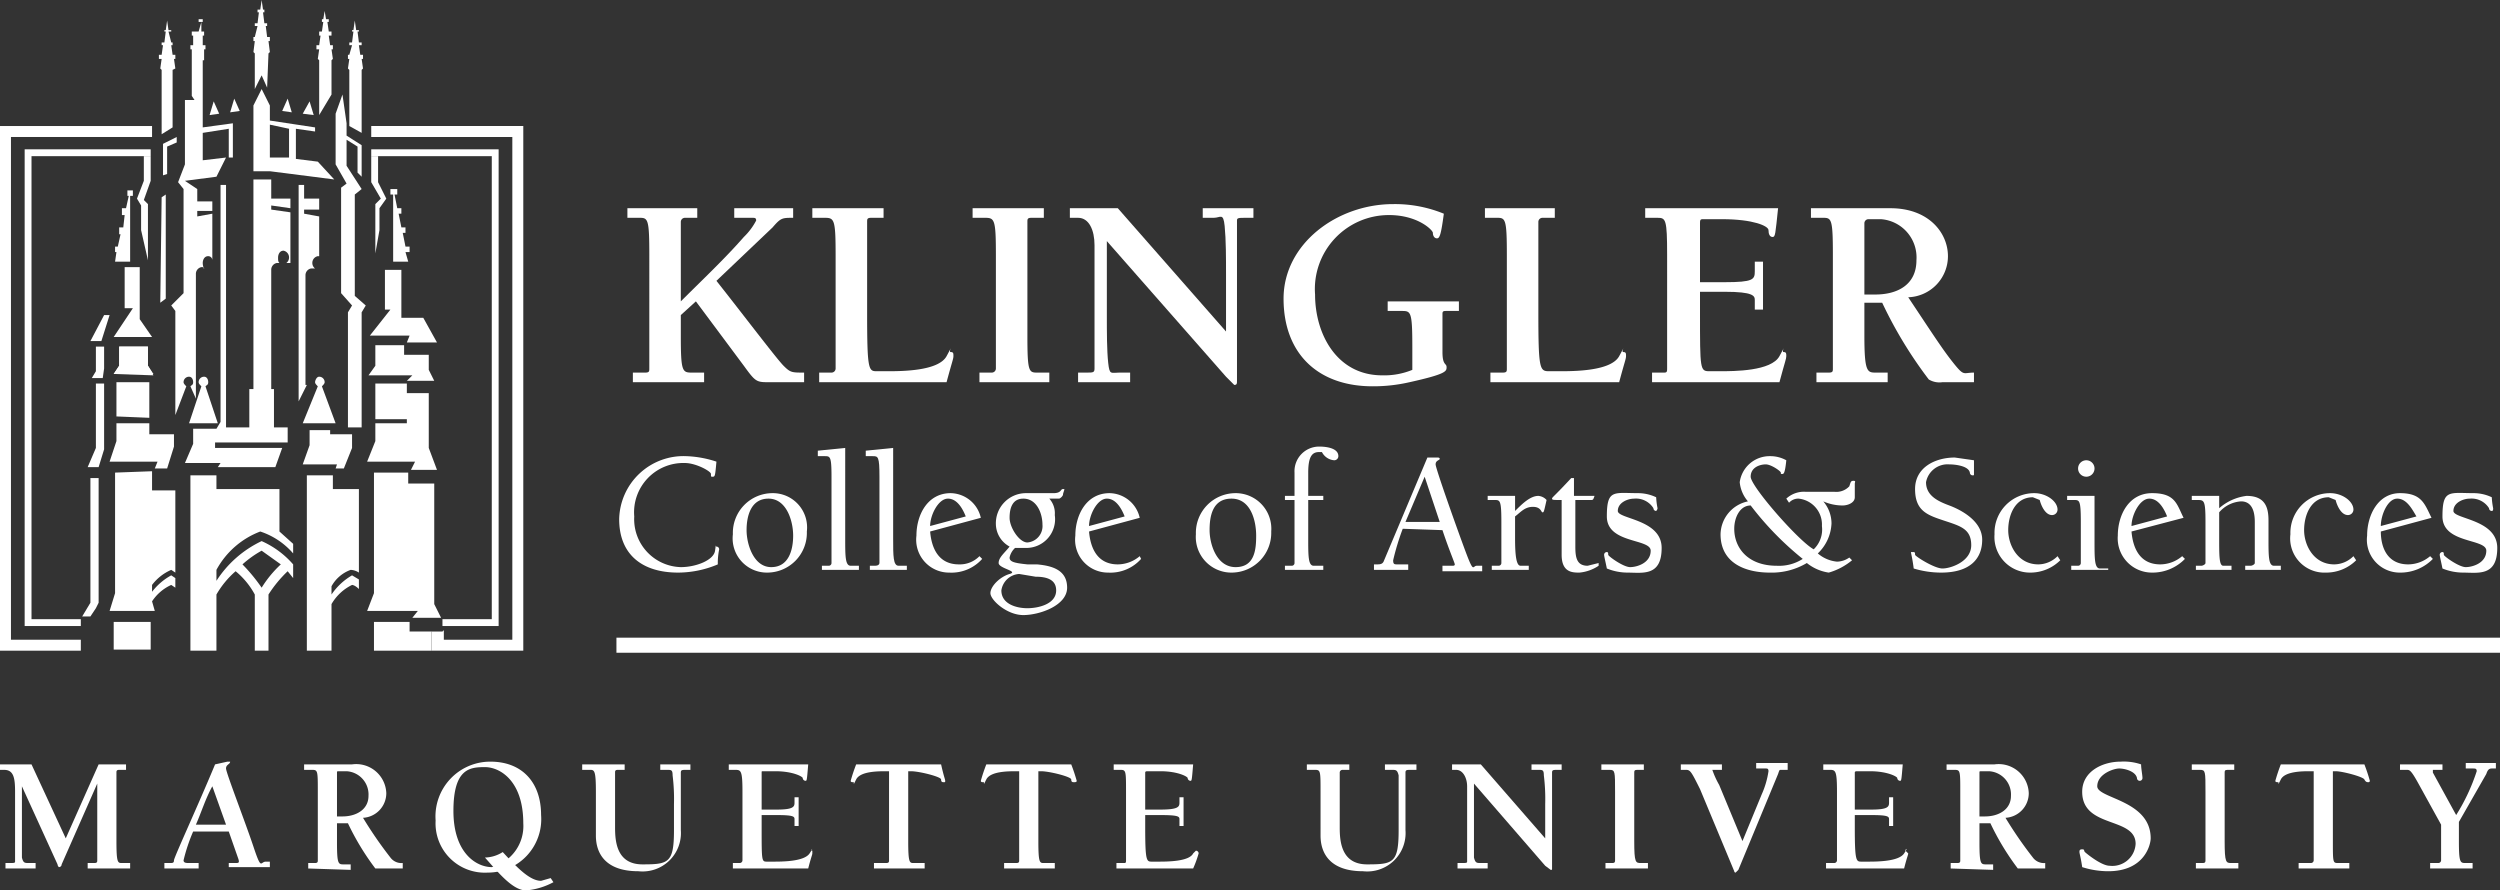 <svg xmlns="http://www.w3.org/2000/svg" viewBox="0 0 182.5 65" height="65px" width="182.5px"><rect x="0" y="0" width="182.5" height="65" fill="#333333" stroke="none"/><defs><style>.cls-1{fill:#fff;}.cls-2{fill:none;stroke:#fff;stroke-width:1.1px;}</style></defs><title>ML-H-Reverse_Klingler</title><g id="Tower_reverse" data-name="Tower reverse"><path class="cls-1" d="M4.8,61.2l2.4-5.4h2v.4H8.7c-.2,0-.2.1-.2.2v5c0,1.6.1,1.6.4,1.6h.6v.4H6.4V63h.5c.2,0,.2-.1.2-.2V57.2h0L4.5,63.1a.2.2,0,0,1-.2.2.3.3,0,0,1-.1-.2L1.6,57.4h0v5.2c.1.4.2.4.5.4h.5v.4H.4V63H.7c.3,0,.4,0,.4-.1V57.8c0-1-.1-1.6-.8-1.6H0v-.4H2.3Z"/><path class="cls-1" d="M14.1,60.7a12.8,12.8,0,0,0-.7,2.1c0,.2.2.2.4.2h.7v.4H12V63h.4c.2,0,.3,0,.3-.2s1.8-4.1,3-7l.9-.2h.2c0,.2-.3.2-.3.5s1.4,3.9,2,5.7.5,1.1.9,1.1h.3v.4h-3V63h.5c.2,0,.3,0,.2-.3l-.7-2Zm1.4-3.3c-.5.9-.8,1.9-1.2,2.8h2.2Z"/><path class="cls-1" d="M22.5,63.4V63H23c.2,0,.2-.1.2-.2v-5c0-1.5,0-1.6-.4-1.6h-.6v-.4h3.5a2.2,2.2,0,0,1,2.5,2.1,1.8,1.8,0,0,1-1.7,1.8,29.5,29.5,0,0,0,2,2.9,1,1,0,0,0,.9.4v.4h-2a18.8,18.8,0,0,1-2-3.3h-.8v1.4c0,1.6.1,1.6.5,1.6h.5v.4Zm2.1-3.8H25c1,0,1.9-.5,1.9-1.5a1.7,1.7,0,0,0-1.6-1.8h-.5c-.2,0-.2,0-.2.1Z"/><path class="cls-1" d="M45.6,56.2h-.5c-.2,0-.2.1-.2.2v4c0,1,.1,2.7,2,2.7s2.3-.1,2.3-2.5V58.7a14.1,14.1,0,0,0-.1-2.1c0-.4-.1-.4-.4-.4h-.5v-.4h2.2v.4h-.3c-.3,0-.4,0-.4.2v4.2a2.8,2.8,0,0,1-3.1,3c-2.4,0-3.1-1.3-3.1-2.6V57.8c0-1.5-.1-1.6-.4-1.6h-.6v-.4h3.1Z"/><path class="cls-1" d="M53.5,63H54a.2.2,0,0,0,.2-.2v-5c0-1.5-.1-1.6-.5-1.6h-.5v-.4H59c-.1,1.2-.1,1.2-.2,1.2s-.2-.1-.2-.2-.7-.5-2-.5h-.9c-.1,0-.1,0-.1.1v2.7h1.1c1.2,0,1.3-.2,1.3-.5v-.4h.3v2.1H58v-.5c0-.2-.1-.3-1.3-.3H55.6v.9c0,2.5,0,2.5.4,2.5h.4c.7,0,2.3,0,2.7-.6s0-.2.2-.2v.2c0,.1-.1.3-.3,1.1H53.5Z"/><path class="cls-1" d="M67.5,63.4H63.8V63h.9c.2,0,.2-.1.2-.2V56.3h-.2c-.6,0-1.9,0-2.2.6s-.1.2-.2.2-.2,0-.2-.1a12.6,12.6,0,0,1,.4-1.2h6.2c.2.9.3,1.1.3,1.2s0,.1-.1.1-.2,0-.2-.2-1.6-.6-2.2-.6h-.2v5.1c0,1.6.1,1.6.4,1.6h.8Z"/><path class="cls-1" d="M77,63.4H73.3V63h.9c.2,0,.2-.1.2-.2V56.3h-.2c-.6,0-1.9,0-2.2.6s-.1.2-.2.2-.2,0-.2-.1a12.6,12.6,0,0,1,.4-1.2h6.2a12.6,12.6,0,0,1,.4,1.2c0,.1-.1.1-.2.1s-.2,0-.2-.2-1.6-.6-2.2-.6h-.2v5.1c0,1.6.1,1.6.4,1.6H77Z"/><path class="cls-1" d="M81.5,63h.6c.1,0,.1-.1.1-.2v-5c0-1.5,0-1.6-.4-1.6h-.5v-.4h5.8C87,57,87,57,86.9,57s-.2-.1-.2-.2-.7-.5-2-.5h-.9c-.1,0-.2,0-.2.1v2.7h1.1c1.3,0,1.4-.2,1.4-.5v-.4h.3v2.1h-.3v-.5c0-.2-.1-.3-1.4-.3H83.6v.9c0,2.5.1,2.5.5,2.5h.4c.7,0,2.3,0,2.6-.6l.2-.2a.2.2,0,0,1,.2.2,8.2,8.2,0,0,1-.4,1.1H81.5Z"/><path class="cls-1" d="M98.5,56.2H98a.2.2,0,0,0-.2.2v4c0,1,.1,2.7,2,2.7s2.3-.1,2.3-2.5v-4c-.1-.4-.2-.4-.5-.4h-.5v-.4h2.3v.4H103c-.3,0-.4,0-.4.2v4.2a2.8,2.8,0,0,1-3.1,3c-2.4,0-3.1-1.3-3.1-2.6V57.8c0-1.5,0-1.6-.4-1.6h-.6v-.4h3.1Z"/><path class="cls-1" d="M112.8,61.2V58.7a14.1,14.1,0,0,0-.1-2.1c0-.4-.1-.4-.4-.4h-.5v-.4H114v.4h-.3c-.3,0-.4,0-.4.2v7c0,.1,0,.1-.1.1l-.4-.3-5.2-6v5.4c.1.4.2.4.5.4h.5v.4h-2.2V63h.3c.3,0,.4,0,.4-.1V57.4c0-.6-.3-1.2-.8-1.2H106v-.4h2.1Z"/><path class="cls-1" d="M119.3,61.4c0,1.6.1,1.6.5,1.6h.5v.4h-3.1V63h.5c.2,0,.2-.1.2-.2v-5c0-1.5,0-1.6-.4-1.6h-.6v-.4H120v.4h-.5c-.2,0-.2.1-.2.2Z"/><path class="cls-1" d="M130.5,56.2H130c-.1,0-.1,0-.2.3l-2.9,7-.2.2a.1.1,0,0,1-.1-.1l-2.5-6c-.6-1.2-.7-1.4-1-1.4h-.4v-.4h3v.4H125a6.4,6.4,0,0,0,.5,1.1l1.7,4.1,1.4-3.4a6.4,6.4,0,0,0,.5-1.7c0-.2-.1-.2-.2-.2h-.7v-.4h2.3Z"/><path class="cls-1" d="M133.3,63h.6a.2.2,0,0,0,.2-.2v-5c0-1.5-.1-1.6-.5-1.6h-.5v-.4h5.8c-.1,1.2-.1,1.2-.2,1.2s-.2-.1-.2-.2-.7-.5-2-.5h-.9c-.1,0-.2,0-.2.1v2.7h1.2c1.2,0,1.3-.2,1.3-.5v-.4h.3v2.1h-.3v-.5c0-.2-.1-.3-1.3-.3h-1.2v.9c0,2.5.1,2.5.5,2.5h.4c.7,0,2.3,0,2.7-.6s0-.2.1-.2l.2.2c0,.1-.1.3-.3,1.1h-5.7Z"/><path class="cls-1" d="M142.4,63.4V63h.5c.2,0,.2-.1.2-.2v-5c0-1.5,0-1.6-.4-1.6h-.6v-.4h3.5a2.2,2.2,0,0,1,2.5,2.1,1.8,1.8,0,0,1-1.7,1.8,29.5,29.5,0,0,0,2,2.9,1,1,0,0,0,.9.4v.4h-2a18.8,18.8,0,0,1-2-3.3h-.8v1.4c0,1.6.1,1.6.5,1.6h.5v.4Zm2.1-3.8h.4c1,0,1.9-.5,1.9-1.5a1.7,1.7,0,0,0-1.6-1.8h-.5c-.2,0-.2,0-.2.1Z"/><path class="cls-1" d="M152,57.8c0-1.5,1.5-2.2,2.8-2.2a3.9,3.9,0,0,1,1.5.2c0,.3.1.8.1,1a.2.2,0,0,1-.4,0c-.1-.5-.9-.7-1.3-.7s-1.6.4-1.6,1.3,3.9,1,3.9,3.8c0,.4-.4,2.4-3.1,2.4a6.3,6.3,0,0,1-1.9-.3c-.1-.7-.2-1-.2-1.1s0-.2.2-.2.1.1.2.2,1.2,1,1.8,1a1.7,1.7,0,0,0,1.9-1.6C155.9,59.6,152,60.5,152,57.8Z"/><path class="cls-1" d="M162.4,61.4c0,1.6.1,1.6.5,1.6h.5v.4h-3.1V63h.5c.2,0,.2-.1.2-.2v-5c0-1.5,0-1.6-.4-1.6H160v-.4h3.1v.4h-.5c-.2,0-.2.1-.2.2Z"/><path class="cls-1" d="M171.5,63.4h-3.7V63h.9a.2.2,0,0,0,.2-.2V56.3h-.3c-.5,0-1.8,0-2.1.6s-.1.2-.2.2-.2,0-.2-.1a12.6,12.6,0,0,1,.4-1.2h6.1A12.6,12.6,0,0,1,173,57a.1.1,0,0,1-.1.1c-.1,0-.2,0-.3-.2s-1.6-.6-2.1-.6h-.2v5.1c0,1.6,0,1.6.4,1.6h.8Z"/><path class="cls-1" d="M179.5,61.4c0,1.6.1,1.6.5,1.6h.5v.4h-3.1V63h.6a.2.2,0,0,0,.2-.2V60.2l-1.6-2.9c-.6-1.1-.7-1.1-.9-1.1h-.5v-.4h3.1v.4h-.7v.2l1.7,3.1a14.3,14.3,0,0,0,1.5-3.2c0-.2-.1-.2-.3-.2H180v-.4h2.2v.4h-.3c-.2,0-.3.1-.4.4l-2,3.5Z"/><path class="cls-1" d="M31.8,59.9a4,4,0,0,1,4-4.3c2.3,0,3.7,1.5,3.7,3.9a3.9,3.9,0,0,1-3.9,4.2A3.6,3.6,0,0,1,31.8,59.9Zm6.4.2c0-3.1-1.7-4.1-2.8-4.1s-2.3.1-2.3,3.2,1.7,4.1,2.8,4.1A3.1,3.1,0,0,0,38.2,60.1Z"/><path class="cls-1" d="M36.7,62.2a2.5,2.5,0,0,1-1.3.4c.9,1,2,2.4,3,2.4a5.1,5.1,0,0,0,2-.6l-.2-.3-.7.2C38.7,64.3,37.8,63.4,36.7,62.2Z"/><path class="cls-1" d="M52,34.8c-.1,0-.1,0-.1-.2s-1.1-.8-1.9-.8a3.6,3.6,0,0,0-3.7,3.9,3.5,3.5,0,0,0,3.4,3.7c1.1,0,2.4-.5,2.5-1.2s0-.3.1-.3a.2.2,0,0,1,.2.2,5,5,0,0,0-.1,1.1,7.5,7.5,0,0,1-2.9.6c-2.6,0-4.3-1.3-4.3-3.9a4.7,4.7,0,0,1,4.9-4.6,7.8,7.8,0,0,1,2.2.4C52.2,34.8,52.2,34.8,52,34.8Z"/><path class="cls-1" d="M58.9,38.8a2.9,2.9,0,0,1-2.9,3A2.5,2.5,0,0,1,53.5,39a2.9,2.9,0,0,1,2.9-3A2.5,2.5,0,0,1,58.9,38.8Zm-1,.3c0-1.1-.5-2.7-1.8-2.7s-1.6,1.3-1.6,2.3.5,2.7,1.8,2.7S57.9,40.1,57.9,39.1Z"/><path class="cls-1" d="M61.7,39.3c0,1.3,0,2,.4,2h.6v.3H60v-.3h.5a.2.2,0,0,0,.2-.2V34.8c0-1.5-.1-1.5-.5-1.5h-.5v-.4l2-.2Z"/><path class="cls-1" d="M65.2,39.3c0,1.3,0,2,.4,2h.6v.3H63.5v-.3h.4c.2,0,.3-.1.3-.2V34.8c0-1.5-.1-1.5-.5-1.5h-.5v-.4l2-.2Z"/><path class="cls-1" d="M71.7,40.8a3,3,0,0,1-2.4,1,2.4,2.4,0,0,1-2.4-2.7c0-1.5.8-3.1,2.5-3.1a2.3,2.3,0,0,1,2.2,1.8l-3.7,1c.1,1.2.6,2.4,2.1,2.4a2,2,0,0,0,1.5-.6Zm-1.2-3.1c-.2-.5-.6-1.3-1.3-1.3s-1.3,1.2-1.3,2Z"/><path class="cls-1" d="M74.9,36h2c.6,0,.5-.3.7-.3h.1c0,.1-.1.3-.1.4s-.2.3-.3.3h-.7a1.6,1.6,0,0,1,.4,1.2A2.1,2.1,0,0,1,74.9,40h-.8a1.3,1.3,0,0,0-.4.7c0,.3.3.4,1.3.5h.7c1.1.1,2.2.4,2.2,1.7s-2,2-3.2,2-2.4-1.1-2.4-1.6.7-1.2,1.4-1.4-.8-.4-.8-.8.4-.7.8-1.2a1.9,1.9,0,0,1-1-1.6A2.2,2.2,0,0,1,74.9,36Zm2.2,7.1c0-.8-.7-1-1.5-1l-1.2-.2a1.4,1.4,0,0,0-1.3,1.2c0,1,1.1,1.3,1.9,1.3S77.1,44.1,77.1,43.1Zm-2.4-6.7c-.8,0-1,.7-1,1.4s.7,1.8,1.3,1.8a1.2,1.2,0,0,0,1.1-1.3C76.1,37.5,75.7,36.4,74.7,36.4Z"/><path class="cls-1" d="M83.3,40.8a3,3,0,0,1-2.4,1,2.4,2.4,0,0,1-2.4-2.7c0-1.5.8-3.1,2.5-3.1a2.3,2.3,0,0,1,2.2,1.8l-3.7,1c.1,1.2.6,2.4,2.1,2.4a2.5,2.5,0,0,0,1.6-.6Zm-1.2-3.1c-.2-.5-.6-1.3-1.3-1.3s-1.3,1.2-1.3,2Z"/><path class="cls-1" d="M92.8,38.8a2.9,2.9,0,0,1-2.9,3A2.6,2.6,0,0,1,87.3,39a2.9,2.9,0,0,1,2.9-3A2.6,2.6,0,0,1,92.8,38.8Zm-1.1.3c0-1.1-.4-2.7-1.8-2.7s-1.6,1.3-1.6,2.3.5,2.7,1.9,2.7S91.7,40.1,91.7,39.1Z"/><path class="cls-1" d="M95.5,39.3c0,1.3,0,2,.4,2h.7v.3H93.8v-.3h.5a.2.2,0,0,0,.2-.2V36.5h-.7v-.3h.7V34.5a1.8,1.8,0,0,1,1.8-1.9c.5,0,1.4.1,1.4.7a.3.3,0,0,1-.3.3,1.1,1.1,0,0,1-.9-.6h-.2c-.5,0-.8.3-.8,1.5v1.7h1.1v.3H95.5Z"/><path class="cls-1" d="M102.4,38.6a18.3,18.3,0,0,0-.7,2.3c0,.3.1.3.3.3h.8v.4h-2.5v-.4h.2c.2,0,.4,0,.5-.2l3.2-7.6h.7c.1,0,.2,0,.2.1s-.3.1-.3.4,1.6,4.8,2.2,6.4.5,1,.8,1h.4v.4h-2.9v-.4h.7c.1,0,.2,0,.2-.1s-.4-1-.9-2.5Zm1.6-3.8-1.4,3.3h2.5Z"/><path class="cls-1" d="M110.6,39.3c0,1.3.1,2,.4,2h.6v.3h-2.7v-.3h.5a.2.2,0,0,0,.2-.2v-3c0-1.6-.1-1.6-.5-1.6h-.5v-.3h2v1.1c.5-.5,1.1-1.1,1.7-1.1a.9.9,0,0,1,.6.3c-.2.9-.2.9-.3.9s-.1-.4-.7-.4-.9.4-1.3.7Z"/><path class="cls-1" d="M116.4,36.2c-.1.3-.1.3-.3.3H115v3.4c0,.8.1,1.4.9,1.4l.8-.2v.2a3,3,0,0,1-1.4.5c-.5,0-1.3,0-1.3-1.3v-4c-.6,0-.7,0-.7-.1s.1-.1,1.4-1.5h.2v1.3Z"/><path class="cls-1" d="M118.8,41.8a4,4,0,0,1-1.5-.3c-.1-.5-.2-.9-.2-1a.2.2,0,0,1,.2-.2c.1,0,.1.1.1.2s1.1.9,1.6.9,1.5-.3,1.5-1.2-3.2-.5-3.2-2.5.5-1.7,2.3-1.7a3.1,3.1,0,0,1,1.3.3,5.4,5.4,0,0,0,.1.8.3.3,0,0,1-.1.2.2.2,0,0,1-.2-.2,1.5,1.5,0,0,0-1.4-.7c-.5,0-1.2.3-1.2.9s3.2.6,3.2,2.7S119.9,41.8,118.8,41.8Z"/><path class="cls-1" d="M135.4,36.3c0,.4-.5.6-.9.6a3.5,3.5,0,0,1-1.4-.3h0a2.5,2.5,0,0,1,.6,1.6,3.2,3.2,0,0,1-1,2.2,2.5,2.5,0,0,0,1.4.6,1.6,1.6,0,0,0,.9-.3l.2.2a4.7,4.7,0,0,1-1.7.9,3.3,3.3,0,0,1-1.6-.7,5,5,0,0,1-2.7.7c-1.8,0-3.6-.7-3.6-2.8a2.5,2.5,0,0,1,2-2.4,2.5,2.5,0,0,1-.6-1.4,2.2,2.2,0,0,1,2.2-1.9,2.4,2.4,0,0,1,1.2.3c-.1,1-.2,1-.3,1s-.1,0-.1-.1-.7-.6-1.1-.6-1.1.2-1.1.9,3.5,4.7,4.6,5.3a2,2,0,0,0,.6-1.7,1.9,1.9,0,0,0-1.7-2,.9.9,0,0,0-.7.3l-.2-.3a1.9,1.9,0,0,1,1.4-.5h2.1a1.3,1.3,0,0,0,1.1-.4c.1-.3.1-.4.3-.4s.1.1.1.2Zm-8.8,2.3c0,1.4,1,2.7,3.1,2.7a3.2,3.2,0,0,0,1.9-.5,22.5,22.5,0,0,1-3.8-3.9C127,36.9,126.6,37.8,126.6,38.6Z"/><path class="cls-1" d="M140.6,35.2c0,1,.9,1.4,1.7,1.7s2.4,1.1,2.4,2.5-.9,2.4-3,2.4a6.9,6.9,0,0,1-2-.3c-.1-.8-.2-1.1-.2-1.2h.2c.1,0,.1.1.1.2s1.4,1,2,1,2.1-.5,2.1-1.7-.8-1.4-2-1.8-2.1-.7-2.1-2.3,1.5-2.3,2.9-2.3l1.4.2v1c0,.1,0,.1-.1.1a.2.2,0,0,1-.2-.2c-.1-.5-1.1-.6-1.5-.6A1.6,1.6,0,0,0,140.6,35.2Z"/><path class="cls-1" d="M150.4,40.9a3.1,3.1,0,0,1-2.2.9,2.6,2.6,0,0,1-2.6-2.8,2.9,2.9,0,0,1,2.9-3c.9,0,1.7.6,1.7,1.2a.4.4,0,0,1-.4.4c-.5,0-.8-.7-.9-1.1l-.5-.2c-1.3,0-1.8,1.3-1.8,2.4s.7,2.5,2.2,2.5a2,2,0,0,0,1.4-.6Z"/><path class="cls-1" d="M153.9,41.6h-2.7v-.3h.5a.2.2,0,0,0,.2-.2v-3c0-1.6-.1-1.6-.5-1.6h-.5v-.3h2v3.3c0,1.3,0,2,.4,2h.6Zm-1-7.4a.6.6,0,0,1-.6.6.6.6,0,0,1,0-1.2A.6.6,0,0,1,152.9,34.2Z"/><path class="cls-1" d="M159.5,40.8a3.3,3.3,0,0,1-2.4,1,2.5,2.5,0,0,1-2.5-2.7c0-1.5.8-3.1,2.5-3.1s1.8.8,2.3,1.8l-3.8,1c.1,1.2.6,2.4,2.1,2.4a2.5,2.5,0,0,0,1.6-.6Zm-1.3-3.1c-.2-.5-.6-1.3-1.3-1.3s-1.3,1.2-1.3,2Z"/><path class="cls-1" d="M165.6,39.3c0,1.3,0,2,.4,2h.5v.3h-2.6v-.3h.4c.1,0,.3-.1.3-.2v-3c0-1.2-.5-1.5-1-1.5a2.3,2.3,0,0,0-1.6.8v1.9c0,1.3,0,2,.3,2h.6v.3h-2.6v-.3h.4c.1,0,.3-.1.3-.2v-3c0-1.6-.1-1.6-.6-1.6H160v-.3h2v.9a3.7,3.7,0,0,1,2-.9c1.4,0,1.6.9,1.6,1.8Z"/><path class="cls-1" d="M172,40.9a3.1,3.1,0,0,1-2.2.9,2.5,2.5,0,0,1-2.6-2.8,2.9,2.9,0,0,1,2.9-3c.9,0,1.7.6,1.7,1.2a.4.4,0,0,1-.4.4c-.5,0-.8-.7-.9-1.1l-.5-.2c-1.3,0-1.8,1.3-1.8,2.4s.7,2.5,2.2,2.5a2,2,0,0,0,1.4-.6Z"/><path class="cls-1" d="M177.6,40.8a3.3,3.3,0,0,1-2.4,1,2.4,2.4,0,0,1-2.4-2.7c0-1.5.8-3.1,2.4-3.1s1.8.8,2.3,1.8l-3.7,1c0,1.2.5,2.4,2,2.4a2.5,2.5,0,0,0,1.6-.6Zm-1.2-3.1c-.3-.5-.7-1.3-1.4-1.3s-1.2,1.2-1.2,2Z"/><path class="cls-1" d="M179.8,41.8a4,4,0,0,1-1.5-.3c-.1-.5-.2-.9-.2-1a.2.2,0,0,1,.2-.2c.1,0,.1.1.1.2s1.1.9,1.6.9,1.5-.3,1.5-1.2-3.2-.5-3.2-2.5.5-1.7,2.3-1.7a3.1,3.1,0,0,1,1.3.3,5.4,5.4,0,0,0,.1.8c0,.1,0,.2-.1.2a.2.2,0,0,1-.2-.2,1.5,1.5,0,0,0-1.4-.7c-.5,0-1.2.3-1.2.9s3.2.6,3.2,2.7S180.9,41.8,179.8,41.8Z"/><line class="cls-2" x1="45" y1="47.1" x2="182.5" y2="47.1"/><path class="cls-1" d="M49.7,24.5c0,2.6.1,2.7.8,2.7h.9v.7H46.2v-.7h.9c.3,0,.3-.1.3-.3V18.6c0-2.6-.1-2.7-.7-2.7h-.9v-.7h5.1v.7H50a.3.3,0,0,0-.3.3V22c1.6-1.6,3.2-3.1,4.6-4.7a4.7,4.7,0,0,0,.9-1.2c0-.2-.1-.2-.3-.2H53.6v-.7h4.3v.7c-.8,0-.9,0-1.5.7l-4.1,3.9c1.9,2.4,4.4,5.7,4.9,6.2s.6.5,1.5.5v.7H56c-.8,0-.9-.1-1.7-1.2L50.8,22l-1.1,1Z"/><path class="cls-1" d="M63.3,22.8c0,4.2.1,4.3.7,4.3h.7c1.1,0,3.8,0,4.4-1.1s.1-.3.3-.3.2.1.2.3-.1.4-.5,1.9H59.8v-.7h.9a.3.3,0,0,0,.3-.3V18.6c0-2.6-.1-2.7-.8-2.7h-.9v-.7h5.2v.7h-.9c-.3,0-.3.1-.3.3Z"/><path class="cls-1" d="M75,24.5c0,2.6.1,2.7.7,2.7h.9v.7H71.5v-.7h.9a.3.3,0,0,0,.3-.3V18.6c0-2.6-.1-2.7-.8-2.7H71v-.7h5.2v.7h-.9c-.3,0-.3.1-.3.3Z"/><path class="cls-1" d="M89.5,24.2V20c0-1.1,0-2.5-.1-3.5s-.3-.6-.8-.6h-.8v-.7h3.7v.7H91c-.6,0-.7,0-.7.2V27.8c0,.2,0,.3-.2.3l-.6-.6-8.7-9.9v5.5c0,1.1,0,2.5.1,3.4s.2.7.8.7h.8v.7H78.7v-.7h.6c.5,0,.6,0,.6-.3v-9c0-1.1-.4-2-1.2-2h-.6v-.7h3.5Z"/><path class="cls-1" d="M101.3,22h5.2v.7h-.9c-.2,0-.3,0-.3.2v2.8c0,1,.3.8.3,1.1s0,.5-2.7,1.1a11.8,11.8,0,0,1-2.7.3c-4,0-6.5-2.4-6.5-6.4s3.9-6.9,8-6.9a9.4,9.4,0,0,1,3.7.7c-.2,1.5-.3,1.8-.5,1.8s-.3-.2-.3-.4-1.1-1.3-3.2-1.3A5.4,5.4,0,0,0,96,21.5c0,2.9,1.6,5.9,4.9,5.9a5.4,5.4,0,0,0,2.2-.4V25.4c0-2.7-.1-2.7-.8-2.7h-1Z"/><path class="cls-1" d="M112.3,22.8c0,4.2.1,4.3.8,4.3h.7c1.1,0,3.8,0,4.4-1.1s.1-.3.3-.3.2.1.2.3-.1.4-.5,1.9h-9.4v-.7h.9c.3,0,.3-.1.3-.3V18.6c0-2.6-.1-2.7-.7-2.7h-.9v-.7h5.1v.7h-.9a.3.3,0,0,0-.3.3Z"/><path class="cls-1" d="M120.6,27.2h.9c.2,0,.2-.1.2-.3V18.6c0-2.6-.1-2.7-.7-2.7h-.9v-.7h9.7c-.2,1.9-.2,2.1-.4,2.1s-.3-.2-.3-.5-1.1-.8-3.4-.8h-1.4c-.2,0-.2.1-.2.3v4.3h1.8c2.1,0,2.2-.2,2.2-.8v-.7h.6v3.5h-.6v-.7c0-.3-.1-.6-2.2-.6h-1.8v1.5c0,4.2,0,4.3.7,4.3h.7c1.1,0,3.8,0,4.4-1.1s.1-.3.3-.3.2.1.2.3-.1.4-.5,1.9h-9.3Z"/><path class="cls-1" d="M132.6,27.9v-.7h.9c.3,0,.3-.1.3-.3V18.6c0-2.6-.1-2.7-.7-2.7h-.9v-.7H138c2.8,0,4.2,1.8,4.2,3.5a3,3,0,0,1-2.9,3c1.8,2.7,2.5,3.8,3.3,4.8s.7.7,1.5.7v.7h-2.3a1.5,1.5,0,0,1-1-.2,31.2,31.2,0,0,1-3.4-5.6h-1.3v2.4c0,2.6.2,2.7.8,2.7h.9v.7Zm3.5-6.4h.8c1.6,0,3-.7,3-2.5a2.8,2.8,0,0,0-2.6-3h-.9a.3.3,0,0,0-.3.3Z"/><path class="cls-1" d="M13.9,28.2Z"/><path class="cls-1" d="M14.8,9.3V8.6h0V4.4h.1V3.6H15V3.3h-.2V2.6h.1V2.3h-.2V1.6h.1V1.4h-.1v0h-.2v.2h.2l-.2.7H14v.3h.1v.7h-.2v.3h.1v.7H14V7l.2.3h-.7V12L13,13.3l.4.5v7.6l-.9.9.3.4v7.6h0l.8-2.1h0c-.1-.1-.2-.2-.2-.3a.4.4,0,0,1,.4-.4c.2,0,.3.2.3.4s-.1.2-.2.3l.4.9V20a.5.5,0,0,1,.4-.5c.1,0,.2,0,.2.1s-.1-.2-.1-.4.1-.5.4-.5a.3.3,0,0,1,.3.3V15.6h0l-1.1.2v-.4h1.1v-.7H14.4v-.9l-.9-.6,2.3-.3.7-1.4-1.7.2v-2l1.9-.3v2.1H17V9Z"/><polygon class="cls-1" points="27.1 11.4 27.1 13.3 27.8 14.5 27.4 14.9 27.4 18.5 27.4 18.5 27.7 16.8 27.7 15.2 28.2 14.5 27.6 13.3 27.6 11.4 27.1 11.4"/><polygon class="cls-1" points="25 6.9 24.5 8.3 24.5 12 25.3 13.4 24.9 13.7 24.9 21.4 25.7 22.3 25.4 22.8 25.4 31.2 26.4 31.2 26.4 22.8 26.7 22.3 25.9 21.6 25.9 14.2 26.4 13.8 25.3 12.1 25.3 10.2 26.1 10.7 26.1 12.6 26.4 12.9 26.4 10.6 25.3 9.9 25.3 9 25 6.9"/><polygon class="cls-1" points="28.7 14.2 28.5 14.2 28.5 13.8 29 13.8 29 14.2 28.8 14.2 29 15.2 29.3 15.2 29.3 15.6 29.1 15.6 29.3 16.6 29.6 16.6 29.6 17 29.4 17 29.6 18 29.9 18 29.9 18.4 29.6 18.4 29.8 19.1 28.7 19.1 28.7 14.2"/><polygon class="cls-1" points="29.3 19.7 29.3 23.2 30.9 23.2 31.9 25 29.7 25 29.9 24.5 27 24.5 28.5 22.6 28.1 22.6 28.1 19.7 29.3 19.7"/><polyline class="cls-1" points="31.3 25.9 31.3 27 31.7 27.8 29.7 27.8 30.1 27.4 26.9 27.4 27.4 26.7 27.4 25.2 29.5 25.2 29.5 25.9 31.3 25.9"/><polyline class="cls-1" points="31.3 28.7 31.3 32.7 31.9 34.3 30 34.3 30.3 33.7 26.8 33.7 27.4 32.2 27.4 30.9 29.7 30.9 29.7 30.6 27.4 30.6 27.4 28 29.7 28 29.7 28.7 31.3 28.7"/><polyline class="cls-1" points="31.7 35.3 31.7 44.1 32.2 45.1 30.1 45.1 30.5 44.6 26.8 44.6 27.3 43.3 27.3 34.5 29.8 34.5 29.8 35.3 31.7 35.3"/><path class="cls-1" d="M24.2,47.5V44.1a3.5,3.5,0,0,1,1.5-1.4s.2,0,.5.3h0v-.7h0l-.5-.3a4.6,4.6,0,0,0-1.5,1.4v-.6a2.6,2.6,0,0,1,1.4-1.2,1.2,1.2,0,0,1,.6.2h0V35.7H24.3v-1H22.4V47.5Z"/><polygon class="cls-1" points="22 33.9 24.6 33.9 24.5 34.2 25.1 34.2 25.7 32.7 25.7 31.7 24.1 31.7 24.1 31.4 22.6 31.4 22.6 31.4 22.6 32.5 22.1 33.9 22 33.9"/><path class="cls-1" d="M23.2,28.2c-.1-.1-.2-.2-.2-.3s.1-.4.3-.4a.4.4,0,0,1,.4.4c0,.1-.1.2-.2.3l1,2.7H22.1Z"/><path class="cls-1" d="M23.3,15.7v3h-.1a.5.5,0,0,0-.4.5.5.5,0,0,0,.2.4h-.3a.5.5,0,0,0-.4.5v8h.1l-.6,1.2V13.5h.4v1h1.1v.8H22.2v.3l1.1.2Z"/><path class="cls-1" d="M15.9,30.9H13.8l.9-2.7c-.1-.1-.2-.2-.2-.3a.4.4,0,0,1,.4-.4c.2,0,.3.2.3.4s-.1.2-.2.3l.9,2.7Z"/><path class="cls-1" d="M21.2,15.5l-1.4-.2V15l1.4.2h0v-.7H19.8V13.1H18.5V28.4h-.3v2.8H16.5V13.5h-.4V30.8h0l-.3.5H14.1v1.1l-.6,1.4h2.6l-.2.3h4.2l.5-1.4H15.7v-.4H21V31.2H20V28.4h-.2V19.7a.5.5,0,0,1,.4-.5h.2c-.1-.1-.1-.2-.1-.4s.1-.5.4-.5a.5.5,0,0,1,.4.5.5.5,0,0,1-.2.4h.3V15.5Z"/><polygon class="cls-1" points="8 23 7.4 24.9 6.6 24.9 7.6 23 8 23"/><polygon class="cls-1" points="7.6 32.8 7.6 28 7 28 7 32.7 6.4 34.1 7.2 34.1 7.6 32.8"/><polygon class="cls-1" points="7.5 27.6 7.6 26.9 7.6 25.4 7.6 25.3 7 25.3 7 27.1 6.7 27.6 7.5 27.6 7.5 27.6"/><polygon class="cls-1" points="6.6 34.9 6.6 44 6 45 6.6 45 7 44.4 7.2 44 7.2 34.9 6.6 34.9"/><rect class="cls-1" x="8.3" y="45.4" width="2.7" height="2.02"/><path class="cls-1" d="M8.4,34.5v8.8L8,44.6h3.3l-.2-.7a3.3,3.3,0,0,1,1.4-1.2l.3.2h0v-.7h0l-.3-.2a4.5,4.5,0,0,0-1.4,1.2v-.5a3.5,3.5,0,0,1,1.4-1.1l.3.2h0v-6H11.1V34.4Z"/><polygon class="cls-1" points="11.5 33.7 8 33.7 8.5 32.2 8.5 30.8 8.5 30.9 10.9 30.9 10.9 31.7 12.7 31.7 12.7 32.6 12.2 34.2 11.3 34.2 11.5 33.7"/><polygon class="cls-1" points="9.1 19.5 9.1 22.5 9 22.5 9.7 22.5 8.3 24.6 8.3 24.6 11.1 24.6 10.2 23.3 10.2 19.5 9.1 19.5"/><polygon class="cls-1" points="11.9 12.8 12.2 12.7 12.2 10.7 12.9 10.4 12.9 10 11.9 10.5 11.9 12.8 11.9 12.8"/><polygon class="cls-1" points="11.7 22.1 12.1 21.8 12.1 14.2 11.8 14.4 11.7 22.1"/><polygon class="cls-1" points="27.3 47.5 27.3 45.4 29.9 45.4 29.9 46.1 31.5 46.1 31.5 47.5 27.3 47.5"/><polygon class="cls-1" points="8.3 27.3 8.7 26.7 8.7 25.3 10.8 25.3 10.8 26.7 11.2 27.3 8.3 27.3"/><polygon class="cls-1" points="22.6 7.4 22.9 8.4 22.1 8.3 22.6 7.4"/><polygon class="cls-1" points="21 7.2 21.3 8.2 20.6 8.1 21 7.2"/><polygon class="cls-1" points="17.1 7.2 16.8 8.2 17.5 8.1 17.1 7.2"/><polygon class="cls-1" points="15.6 7.4 15.3 8.4 16 8.3 15.6 7.4"/><polygon class="cls-1" points="19.7 2.7 19.5 2.7 19.4 1.9 19.5 1.9 19.5 1.7 19.3 1.7 19.2 0.9 19.3 0.9 19.3 0.7 19.2 0.7 19.1 0 19 0.7 18.8 0.7 18.8 0.9 18.9 0.9 18.8 1.7 18.6 1.7 18.6 1.9 18.8 1.9 18.6 2.7 18.5 2.7 18.5 3 18.6 3 18.5 3.8 18.6 3.9 18.6 6.5 19.1 5.5 19.5 6.4 19.6 3.9 19.7 3.8 19.6 3 19.7 3 19.7 2.7"/><polygon class="cls-1" points="24.3 3.3 24.1 3.3 24 2.6 24.2 2.6 24.2 2.3 24 2.3 23.9 1.6 24 1.6 24 1.4 23.8 1.4 23.7 0.8 23.6 1.4 23.5 1.4 23.5 1.6 23.6 1.6 23.5 2.3 23.3 2.3 23.3 2.6 23.4 2.6 23.3 3.3 23.1 3.3 23.1 3.6 23.3 3.6 23.2 4.3 23.3 4.4 23.3 8.4 24.2 6.9 24.2 4.4 24.3 4.3 24.2 3.6 24.3 3.6 24.3 3.3"/><polygon class="cls-1" points="26.5 4 26.3 4 26.2 3.3 26.4 3.3 26.4 3.1 26.2 3.1 26.1 2.3 26.2 2.3 26.2 2.2 26 2.2 25.9 1.5 25.8 2.2 25.7 2.2 25.7 2.3 25.8 2.3 25.7 3.1 25.5 3.1 25.5 3.3 25.7 3.3 25.5 4 25.4 4 25.4 4.3 25.5 4.3 25.4 5 25.5 5.1 25.5 9.2 26.4 9.7 26.4 5.1 26.5 5 26.4 4.3 26.5 4.3 26.5 4"/><polygon class="cls-1" points="12.8 4 12.6 4 12.5 3.3 12.6 3.3 12.6 3.1 12.5 3.1 12.3 2.3 12.5 2.3 12.5 2.2 12.3 2.2 12.2 1.5 12.1 2.2 12 2.2 12 2.3 12.1 2.3 12 3.1 11.8 3.1 11.8 3.3 11.9 3.3 11.8 4 11.6 4 11.6 4.3 11.8 4.3 11.7 5 11.8 5.1 11.8 9.8 12.6 9.3 12.6 5.1 12.8 5 12.7 4.3 12.8 4.3 12.8 4"/><polyline class="cls-1" points="10.8 18.9 10.8 14.9 10.5 14.6 11 13.2 11 11.4 10.5 11.4 10.5 13.2 10 14.5 10.3 15 10.3 16.8 10.8 19"/><polygon class="cls-1" points="11.2 27.4 10.8 26.7 10.8 25.3 8.7 25.3 8.7 26.7 8.3 27.3 11.2 27.4"/><polygon class="cls-1" points="10.9 30.5 10.9 27.9 8.5 27.9 8.5 30.4 10.9 30.5"/><polygon class="cls-1" points="13.9 34.7 13.9 34.7 13.9 34.7 13.9 34.7"/><path class="cls-1" d="M21.4,42.1Z"/><path class="cls-1" d="M21.4,41.2a6.6,6.6,0,0,0-2.3-1.7,8,8,0,0,0-3.3,2.9v-.8A6.1,6.1,0,0,1,19,38.8a5.4,5.4,0,0,1,2.4,1.6h0v-.7l-1-.9V35.7H15.8v-1H13.9V47.5h1.9V43.4a6.6,6.6,0,0,1,1.4-1.7,5.7,5.7,0,0,1,1.4,1.7v4.1h1V43.4A9,9,0,0,1,21,41.7l.4.5Zm-2.3,1.7a12.7,12.7,0,0,0-1.4-1.7,7.5,7.5,0,0,1,1.4-1l1.4,1A8.2,8.2,0,0,0,19.1,42.9Z"/><polygon class="cls-1" points="9.5 19.1 9.5 14.3 9.7 14.3 9.7 13.9 9.3 13.9 9.3 14.3 9.4 14.3 9.2 15.2 8.9 15.2 8.9 15.7 9.1 15.7 9 16.6 8.7 16.6 8.7 17.1 8.8 17.1 8.6 18 8.4 18 8.4 18.4 8.5 18.4 8.4 19.1 9.5 19.1"/><path class="cls-1" d="M23.2,11.8l-1.6-.2V9.4l1.4.2V9.3l-3.3-.5V8h0V7.7l-.6-1.2-.6,1.2v.2h0v4.6h1.2l4.7.6Zm-2.1-.3H19.7V9.1l1.4.3Z"/><polygon class="cls-1" points="5.9 47.5 0 47.5 0 9.2 11.1 9.2 11.1 10 0.8 10 0.8 46.7 5.9 46.7 5.9 47.5"/><polygon class="cls-1" points="11 11.4 11 10.9 1.8 10.9 1.8 10.9 1.8 45.7 5.9 45.7 5.9 45.2 2.3 45.2 2.3 11.4 11 11.4"/><polygon class="cls-1" points="27.1 11.4 27.1 10.9 36.4 10.9 36.4 10.9 36.4 45.7 32.3 45.7 32.3 45.2 35.9 45.2 35.9 11.4 27.1 11.4"/><polygon class="cls-1" points="32.4 46 32.4 46.7 37.4 46.7 37.4 10 27.1 10 27.1 9.2 38.2 9.2 38.2 47.5 31.5 47.5 31.5 46.1 32.3 46.1 32.4 46"/></g></svg>